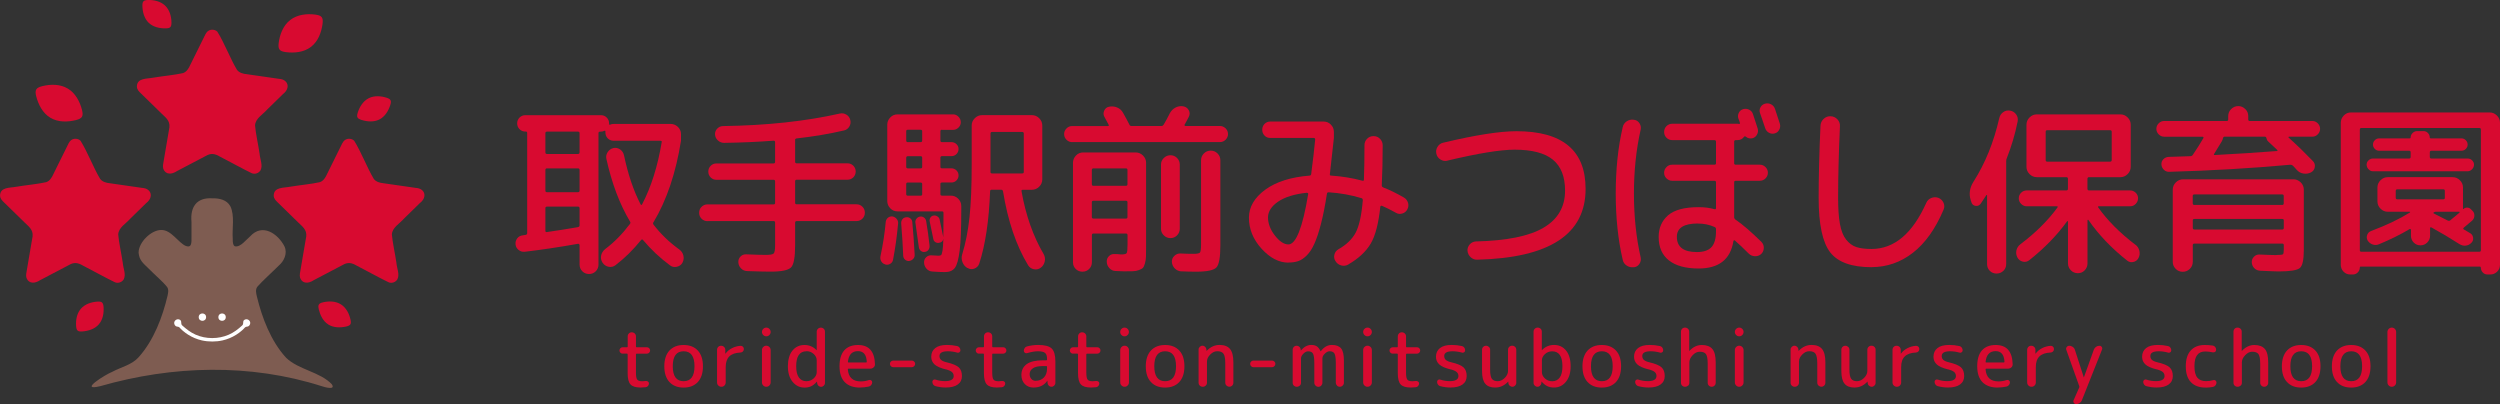 <?xml version="1.0" encoding="UTF-8"?>
<svg id="_レイヤー_2" data-name="レイヤー 2" xmlns="http://www.w3.org/2000/svg" viewBox="0 0 494.42 79.92">
  <rect x="0" y="0" width="494.42" height="79.92" fill="#333333" stroke="none"/>
  <defs>
    <style>
      .cls-1 {
        fill: #7e5c51;
      }

      .cls-2 {
        fill: #fff;
      }

      .cls-3 {
        fill: #d80a30;
      }
    </style>
  </defs>
  <g id="_レイヤー_1-2" data-name="レイヤー 1">
    <g>
      <g>
        <g>
          <path class="cls-3" d="M103.72,49.78c-.43.05-.82-.07-1.17-.36-.35-.29-.55-.65-.59-1.08-.05-.46.07-.86.34-1.21.28-.35.64-.55,1.1-.59.05,0,.13-.01.25-.04s.22-.04.29-.04c.22-.05.32-.16.32-.32v-19.87c0-.17-.08-.25-.25-.25h-.11c-.46,0-.84-.16-1.15-.47-.31-.31-.47-.7-.47-1.15s.16-.84.47-1.15c.31-.31.7-.47,1.15-.47h14.94c.46,0,.84.16,1.15.47.31.31.47.7.47,1.15v.11c0,.14.07.19.22.14.19-.1.43-.14.72-.14h11.23c.55,0,1.03.2,1.44.59.41.4.61.87.61,1.42v1.3c-1.01,6.38-2.82,11.76-5.44,16.13-.12.14-.12.3,0,.47,1.42,1.85,3.11,3.48,5.08,4.9.43.31.71.71.83,1.21s.06.97-.18,1.42c-.24.43-.61.7-1.12.81-.5.11-.95.02-1.33-.27-2.02-1.49-3.8-3.17-5.36-5.04-.12-.12-.24-.12-.36,0-1.56,1.94-3.25,3.61-5.08,5-.41.31-.86.41-1.37.31-.5-.11-.9-.38-1.19-.81-.29-.46-.38-.94-.27-1.44s.38-.92.81-1.26c1.78-1.34,3.4-2.99,4.86-4.93.14-.19.16-.36.04-.5-2.06-3.46-3.62-7.6-4.68-12.42-.1-.48,0-.92.27-1.33s.65-.67,1.13-.79c.48-.1.92,0,1.31.27.4.28.65.65.77,1.13.79,3.77,1.88,7.01,3.28,9.72.1.17.19.18.29.04,1.8-3.43,3.1-7.54,3.89-12.31.05-.19-.04-.29-.25-.29h-9.22c-.48,0-.88-.16-1.19-.47-.31-.31-.47-.71-.47-1.19v-.18c0-.14-.06-.19-.18-.14-.24.12-.48.18-.72.18h-.18c-.19,0-.29.1-.29.29v25.99c0,.53-.18.97-.54,1.33-.36.36-.8.54-1.33.54s-.97-.18-1.33-.54c-.36-.36-.54-.8-.54-1.33v-3.85c0-.07-.04-.14-.11-.2-.07-.06-.14-.08-.22-.05-3.77.67-7.3,1.2-10.58,1.58ZM107.86,26.35v3.78c0,.22.11.32.32.32h6.12c.22,0,.32-.11.32-.32v-3.78c0-.22-.11-.32-.32-.32h-6.12c-.22,0-.32.11-.32.32ZM107.86,33.62v4.07c0,.22.11.32.32.32h6.12c.22,0,.32-.11.32-.32v-4.07c0-.22-.11-.32-.32-.32h-6.12c-.22,0-.32.11-.32.32ZM107.86,41.18v4.46c0,.22.11.3.32.25,1.87-.26,3.91-.59,6.12-.97.22-.05.32-.17.32-.36v-3.38c0-.22-.11-.32-.32-.32h-6.12c-.22,0-.32.11-.32.32Z"/>
          <path class="cls-3" d="M139.93,43.74c-.46,0-.85-.16-1.17-.47-.32-.31-.49-.71-.49-1.19s.16-.88.49-1.19c.32-.31.71-.47,1.17-.47h13.07c.19,0,.29-.1.29-.29v-4.25c0-.22-.1-.32-.29-.32h-11.3c-.46,0-.84-.16-1.15-.47-.31-.31-.47-.7-.47-1.15s.16-.84.47-1.15c.31-.31.7-.47,1.15-.47h11.3c.19,0,.29-.11.29-.32v-3.89c0-.19-.1-.29-.29-.29-3.12.24-6.38.38-9.79.43-.48,0-.89-.16-1.24-.49-.35-.32-.53-.71-.56-1.17-.02-.46.13-.85.45-1.17.32-.32.71-.49,1.17-.49,8.62-.12,16.31-.95,23.08-2.48.46-.1.88-.02,1.28.22s.65.59.77,1.04c.12.48.05.92-.2,1.33-.25.41-.61.66-1.06.76-2.88.67-6.01,1.2-9.4,1.58-.19.05-.28.16-.25.32v4.28c0,.22.11.32.32.32h10.04c.46,0,.84.16,1.15.47.31.31.47.7.47,1.15s-.16.84-.47,1.15-.7.47-1.15.47h-10.04c-.22,0-.32.11-.32.32v4.25c0,.19.11.29.32.29h11.81c.46,0,.85.16,1.17.47.32.31.49.71.49,1.19s-.16.88-.49,1.19c-.32.31-.71.47-1.17.47h-11.81c-.22,0-.32.11-.32.32v4.46c0,2.35-.26,3.81-.79,4.37-.53.56-1.87.85-4.03.85-1.2,0-2.76-.04-4.68-.11-.48-.02-.88-.2-1.21-.54-.32-.34-.5-.73-.52-1.19s.12-.84.43-1.15c.31-.31.7-.46,1.15-.43,1.66.07,2.95.11,3.89.11.84,0,1.35-.1,1.53-.29.18-.19.27-.73.27-1.62v-4.46c0-.22-.1-.32-.29-.32h-13.07Z"/>
          <path class="cls-3" d="M175.1,52.3c-.36-.1-.63-.3-.81-.61-.18-.31-.23-.65-.16-1.01.5-2.35.85-4.62,1.04-6.8.05-.34.19-.61.43-.81.24-.2.53-.29.86-.27.34.05.62.2.85.47.23.26.33.56.31.9-.24,2.62-.58,5.03-1.01,7.24-.07.34-.26.59-.56.77-.3.18-.62.22-.95.13ZM186.3,25.66c-.22,0-.32.1-.32.29v1.84c0,.22.11.32.32.32h1.87c.38,0,.71.13.99.4s.41.59.41.97-.14.71-.41.99c-.28.28-.61.41-.99.41h-1.87c-.22,0-.32.11-.32.32v1.8c0,.19.11.29.32.29h1.87c.38,0,.71.14.99.41.28.28.41.61.41.99s-.14.71-.41.99c-.28.28-.61.41-.99.41h-1.87c-.22,0-.32.1-.32.29v2.02c0,.19.11.29.32.29h1.76c.55,0,1.03.2,1.44.61.41.41.61.89.61,1.44v.83c0,3.6-.11,6.26-.32,7.99-.22,1.73-.53,2.87-.95,3.42-.42.55-1.07.83-1.96.83-.7,0-1.52-.04-2.48-.11-.46-.02-.84-.21-1.15-.54-.31-.34-.48-.75-.5-1.22-.02-.43.12-.79.43-1.08.31-.29.68-.41,1.12-.36.72.05,1.16.07,1.33.07.24,0,.41-.05.5-.14.1-.1.19-.39.27-.88.08-.49.14-1.27.16-2.32-.07.46-.36.72-.86.79-.26.05-.5,0-.72-.14-.22-.14-.35-.35-.4-.61-.1-.55-.34-1.72-.72-3.49-.05-.26,0-.51.14-.74.14-.23.35-.37.61-.41.26-.05.52,0,.77.16.25.16.4.37.45.63.38,1.78.62,2.94.72,3.49v.04c.02-.79.04-2.41.04-4.86,0-.19-.1-.29-.29-.29h-8.82c-.55,0-1.03-.2-1.42-.61s-.59-.89-.59-1.44v-15.08c0-.55.2-1.03.59-1.44s.87-.61,1.42-.61h11.02c.41,0,.76.16,1.06.47.3.31.45.67.45,1.08s-.15.76-.45,1.06c-.3.3-.65.45-1.06.45h-2.2ZM179.82,51.62c-.31.02-.58-.06-.81-.25-.23-.19-.35-.44-.38-.76-.07-1.78-.2-3.91-.4-6.41-.02-.31.05-.59.23-.83.18-.24.43-.37.74-.4.29-.05.56.02.81.2.25.18.39.43.41.74.19,1.97.35,4.13.47,6.48.02.31-.07.58-.29.81-.22.23-.48.37-.79.41ZM182.38,27.79v-1.84c0-.19-.11-.29-.32-.29h-2.52c-.22,0-.32.1-.32.29v1.84c0,.22.11.32.32.32h2.52c.22,0,.32-.11.32-.32ZM182.38,33.01v-1.8c0-.22-.11-.32-.32-.32h-2.52c-.22,0-.32.11-.32.32v1.8c0,.19.11.29.32.29h2.52c.22,0,.32-.1.32-.29ZM182.38,38.41v-2.02c0-.19-.11-.29-.32-.29h-2.52c-.22,0-.32.1-.32.29v2.02c0,.19.11.29.32.29h2.52c.22,0,.32-.1.32-.29ZM181.24,43.27c.18-.24.41-.38.7-.43s.55.01.79.18c.24.17.38.4.43.68.26,1.51.49,3.14.68,4.9.02.31-.05.58-.22.81-.17.23-.41.37-.72.41-.29.05-.55-.02-.77-.2-.23-.18-.37-.41-.41-.7-.1-.74-.32-2.36-.68-4.86-.05-.29.02-.55.2-.79ZM191.34,53.02c-.46-.26-.79-.65-.99-1.17-.2-.52-.22-1.04-.05-1.57.67-2.18,1.15-4.63,1.44-7.33.29-2.7.43-6.19.43-10.46v-7.67c0-.55.2-1.03.61-1.44.41-.41.89-.61,1.44-.61h9.86c.55,0,1.03.2,1.44.61.41.41.61.89.61,1.44v10.66c0,.55-.2,1.03-.61,1.44-.41.41-.89.61-1.44.61h-1.8c-.22,0-.3.11-.25.32.84,4.73,2.29,8.86,4.36,12.38.26.46.34.94.23,1.46-.11.52-.37.93-.77,1.24-.41.31-.86.42-1.37.32-.5-.1-.89-.36-1.15-.79-2.35-3.86-4.01-8.75-4.97-14.65-.05-.19-.17-.29-.36-.29h-1.87c-.22,0-.32.1-.32.29-.22,5.86-.94,10.64-2.16,14.36-.17.46-.49.77-.95.95-.47.18-.92.14-1.35-.13ZM195.88,33.94v.04c0,.22.1.32.29.32h5.98c.22,0,.32-.1.32-.29v-7.6c0-.22-.11-.32-.32-.32h-5.94c-.22,0-.32.11-.32.32v7.52Z"/>
          <path class="cls-3" d="M212.04,28.11c-.43,0-.8-.16-1.12-.47-.31-.31-.47-.68-.47-1.12s.16-.8.47-1.12c.31-.31.68-.47,1.12-.47h7.06c.19,0,.24-.1.14-.29-.1-.17-.23-.42-.41-.76-.18-.34-.32-.59-.41-.76-.22-.38-.23-.79-.05-1.22.18-.43.5-.7.95-.79.55-.12,1.09-.07,1.6.14s.91.56,1.17,1.04c.48.84.9,1.62,1.26,2.34.07.19.22.29.43.29h5.94c.17,0,.31-.1.43-.29.36-.6.76-1.33,1.19-2.2.26-.5.64-.89,1.13-1.15.49-.26,1.01-.35,1.57-.25.48.1.83.35,1.06.77.23.42.23.85.02,1.28-.26.53-.54,1.04-.83,1.55-.05.05-.05.11-.02.18.04.07.09.11.16.11h6.84c.43,0,.8.16,1.12.47.31.31.47.68.47,1.12s-.16.8-.47,1.12c-.31.31-.68.47-1.12.47h-29.23ZM221.69,50.32c.62,0,1-.08,1.12-.25.12-.17.18-.72.18-1.66v-1.91c0-.22-.11-.32-.32-.32h-6.41c-.22,0-.32.11-.32.32v5.36c0,.53-.18.97-.54,1.33-.36.36-.8.54-1.33.54s-.97-.18-1.33-.54c-.36-.36-.54-.8-.54-1.33v-19.66c0-.55.2-1.03.59-1.44.4-.41.87-.61,1.42-.61h10.4c.55,0,1.03.21,1.44.61.41.41.61.89.61,1.44v16.49c0,.89,0,1.56-.02,2.02-.01.46-.08.91-.2,1.35-.12.44-.25.74-.4.9-.14.16-.41.31-.79.45-.38.14-.78.22-1.19.23-.41.01-1.01.02-1.8.02-.12,0-.68-.02-1.69-.07-.46-.02-.85-.21-1.17-.56-.32-.35-.5-.76-.52-1.24-.02-.46.13-.84.45-1.15.32-.31.71-.44,1.17-.4.17,0,.35,0,.54.02.19.01.34.02.43.04.1.01.17.02.22.02ZM215.93,33.62v2.81c0,.22.11.32.32.32h6.41c.22,0,.32-.11.32-.32v-2.81c0-.22-.11-.32-.32-.32h-6.41c-.22,0-.32.11-.32.32ZM222.66,43.23c.22,0,.32-.11.32-.32v-2.92c0-.19-.11-.29-.32-.29h-6.41c-.22,0-.32.1-.32.29v2.92c0,.22.11.32.32.32h6.41ZM233.32,45.25c0,.5-.18.94-.54,1.3-.36.36-.79.54-1.3.54s-.94-.18-1.31-.54c-.37-.36-.56-.79-.56-1.3v-12.71c0-.5.19-.94.56-1.3.37-.36.81-.54,1.31-.54s.94.18,1.3.54c.36.36.54.79.54,1.3v12.71ZM233.64,53.67c-.5-.02-.94-.22-1.3-.58-.36-.36-.55-.79-.58-1.3-.02-.46.14-.85.49-1.19.35-.34.76-.49,1.24-.47.82.05,1.66.07,2.52.07.72,0,1.15-.08,1.3-.25.14-.17.22-.71.22-1.62v-16.63c0-.53.19-.98.56-1.35.37-.37.82-.56,1.35-.56s.98.19,1.35.56c.37.37.56.82.56,1.35v16.81c0,2.35-.26,3.81-.77,4.37-.52.56-1.85.85-4.01.85-.98,0-1.96-.02-2.92-.07Z"/>
          <path class="cls-3" d="M254.81,51.94c-1.87,0-3.64-.92-5.31-2.75-1.67-1.84-2.5-3.88-2.5-6.14,0-2.11,1.07-3.95,3.22-5.53,2.15-1.57,5.07-2.5,8.77-2.79.17,0,.28-.1.32-.29.36-2.74.62-5.02.79-6.84,0-.22-.1-.32-.29-.32h-8.6c-.46,0-.83-.16-1.13-.47-.3-.31-.45-.7-.45-1.15s.15-.84.45-1.15.68-.47,1.13-.47h10.58c.55,0,1.03.2,1.42.61.4.41.59.89.59,1.44v1.19c-.48,4.46-.74,6.84-.79,7.13-.05.22.04.32.25.32,2.14.14,4.2.48,6.19,1.01.19.05.29-.02.29-.22.07-1.94.11-4.21.11-6.8,0-.5.17-.93.52-1.28s.77-.52,1.28-.52.93.18,1.28.54c.35.36.52.79.52,1.3,0,2.78-.06,5.41-.18,7.88,0,.22.1.36.29.43,1.2.46,2.56,1.12,4.07,1.98.41.24.68.59.83,1.04.14.46.09.9-.14,1.33-.22.41-.55.68-1.01.81-.46.13-.88.08-1.26-.16-1.03-.58-1.94-1.03-2.74-1.37-.07-.02-.14-.02-.22.02s-.11.09-.11.16c-.34,3.29-.97,5.72-1.89,7.29-.92,1.57-2.42,2.96-4.48,4.16-.43.24-.89.29-1.37.16-.48-.13-.85-.41-1.12-.85-.26-.38-.34-.81-.22-1.28.12-.47.38-.82.79-1.06,1.61-.91,2.75-2.02,3.44-3.33.68-1.31,1.15-3.44,1.39-6.39,0-.22-.1-.35-.29-.4-2.06-.62-4.21-1.01-6.44-1.15-.22,0-.34.08-.36.25-.36,2.33-.75,4.31-1.17,5.94-.42,1.63-.85,2.95-1.3,3.94-.44,1-.95,1.78-1.51,2.34-.56.56-1.12.94-1.67,1.13s-1.21.29-1.98.29ZM258.44,38.12c-2.45.26-4.34.85-5.67,1.76s-2,1.96-2,3.13.46,2.42,1.37,3.58,1.8,1.75,2.66,1.75c1.51,0,2.82-3.32,3.92-9.97.02-.07,0-.13-.07-.18-.07-.05-.14-.07-.22-.07Z"/>
          <path class="cls-3" d="M286.27,31.78c-.48.12-.94.04-1.39-.23-.44-.28-.71-.65-.81-1.13-.12-.48-.04-.94.23-1.39.28-.44.65-.71,1.13-.81,6.34-1.51,11.16-2.27,14.47-2.27,9.12,0,13.68,3.8,13.68,11.41,0,8.98-7.14,13.64-21.42,14-.5.02-.94-.14-1.31-.49s-.58-.77-.63-1.28c-.02-.48.13-.9.45-1.26.32-.36.73-.55,1.21-.58,6.1-.14,10.56-1.05,13.39-2.72s4.25-4.11,4.25-7.33c0-2.76-.8-4.8-2.41-6.12-1.61-1.32-4.13-1.98-7.56-1.98-2.81,0-7.24.72-13.28,2.16Z"/>
          <path class="cls-3" d="M323.1,52.84c-.5.07-.97-.04-1.4-.32-.43-.29-.7-.68-.79-1.19-.91-3.91-1.37-8.27-1.37-13.07s.46-9.16,1.37-13.07c.1-.5.36-.9.79-1.19.43-.29.9-.4,1.4-.32.48.05.85.27,1.12.67.26.4.35.82.25,1.28-.89,3.94-1.33,8.15-1.33,12.64s.44,8.7,1.33,12.64c.1.46.01.88-.25,1.28-.26.4-.64.62-1.12.67ZM335.95,53.1c-2.57,0-4.53-.53-5.89-1.6-1.36-1.07-2.03-2.62-2.03-4.66,0-1.75.62-3.17,1.85-4.25,1.24-1.08,3.26-1.62,6.07-1.62,1.15,0,2.18.13,3.1.4.22.05.32-.02.32-.22v-5.11c0-.19-.11-.29-.32-.29h-8.35c-.43,0-.8-.16-1.12-.47s-.47-.68-.47-1.12.16-.8.47-1.12.68-.47,1.12-.47h8.35c.22,0,.32-.1.32-.29v-4.25c0-.22-.11-.32-.32-.32h-8.32c-.46,0-.84-.16-1.15-.47s-.47-.7-.47-1.15.16-.84.47-1.15c.31-.31.7-.47,1.15-.47h12.85c.14,0,.25.01.32.04.05.02.1.01.16-.04s.08-.1.05-.14c-.02-.09-.07-.25-.14-.45s-.13-.35-.18-.45c-.12-.38-.09-.76.09-1.12s.46-.6.85-.72c.41-.12.8-.09,1.17.09s.63.46.77.85c.1.31.25.79.47,1.44.22.65.37,1.13.47,1.44.12.41.08.8-.11,1.17-.19.37-.48.62-.86.74-.5.14-.96.05-1.37-.29-.14-.12-.28-.1-.4.07-.29.41-.72.61-1.3.61h-.32c-.19,0-.29.11-.29.32v4.25c0,.19.1.29.29.29h4.79c.43,0,.8.16,1.12.47.31.31.47.68.47,1.12s-.16.8-.47,1.12c-.31.31-.68.47-1.12.47h-4.79c-.19,0-.29.1-.29.29v6.91c0,.19.08.35.25.47,1.44.98,3.14,2.45,5.11,4.39.33.31.5.71.5,1.19s-.17.89-.5,1.22c-.34.31-.75.46-1.24.45-.49-.01-.91-.19-1.24-.52-1.08-1.08-1.99-1.94-2.74-2.59-.14-.1-.24-.05-.29.14-.58,3.6-2.87,5.4-6.88,5.4ZM335.77,44.2c-2.76,0-4.14.88-4.14,2.63,0,2.02,1.32,3.02,3.96,3.02,1.32,0,2.28-.32,2.88-.97.6-.65.9-1.69.9-3.13v-.43c0-.22-.1-.36-.29-.43-1.03-.46-2.14-.68-3.31-.68ZM351.03,21.52c.12.31.44,1.3.97,2.95.12.41.08.8-.13,1.19-.2.38-.5.62-.88.72-.41.12-.8.07-1.17-.14s-.62-.53-.74-.94c-.12-.34-.29-.83-.5-1.48-.22-.65-.38-1.13-.5-1.44-.14-.38-.12-.76.07-1.13s.49-.62.9-.74c.41-.12.8-.08,1.19.11.38.19.65.49.79.9Z"/>
          <path class="cls-3" d="M370.11,52.84c-3.91,0-6.63-.98-8.15-2.93-1.52-1.96-2.29-5.54-2.29-10.75,0-4.03.12-8.78.36-14.26.02-.55.23-1.01.63-1.39.4-.37.86-.55,1.39-.52.53.02.97.23,1.33.61.36.38.53.84.5,1.37-.24,5.4-.36,10.13-.36,14.18,0,2.11.12,3.83.36,5.15.24,1.32.65,2.35,1.22,3.08s1.25,1.22,2.02,1.48c.77.25,1.76.38,2.99.38,4.51,0,8.12-3.04,10.84-9.11.19-.46.52-.78.99-.97.47-.19.93-.2,1.39-.04.48.19.82.52,1.03.97s.21.91.02,1.37c-1.61,3.79-3.63,6.64-6.07,8.53-2.44,1.9-5.17,2.84-8.19,2.84Z"/>
          <path class="cls-3" d="M396.2,53.56c-.37.36-.82.54-1.35.54s-.97-.18-1.33-.54-.54-.8-.54-1.33v-13.61s-.02-.07-.05-.07-.07.01-.09.04c-.05.1-.42.66-1.12,1.69-.26.36-.61.5-1.03.43-.42-.07-.69-.31-.81-.72l-.14-.43c-.38-1.22-.2-2.42.54-3.6,2.33-3.65,4.03-7.85,5.11-12.6.12-.5.38-.9.79-1.19.41-.29.86-.38,1.37-.29s.9.35,1.19.76.38.86.29,1.37c-.5,2.5-1.22,4.93-2.16,7.31-.07.17-.11.36-.11.58v20.34c0,.53-.19.97-.56,1.33ZM422.31,48.38c.41.31.67.72.79,1.22s.06.98-.18,1.44c-.22.41-.55.67-1.01.77-.46.11-.86.02-1.22-.27-3.07-2.42-5.63-5.1-7.67-8.03-.02-.05-.06-.06-.11-.04-.05.02-.07.06-.07.11v8.5c0,.55-.19,1.01-.56,1.39s-.82.56-1.35.56-1.01-.19-1.39-.58c-.37-.38-.56-.84-.56-1.37v-8.24s-.02-.08-.05-.11c-.04-.02-.08-.01-.13.04-1.97,2.74-4.45,5.29-7.45,7.67-.38.31-.81.41-1.28.31-.47-.11-.82-.37-1.06-.77-.26-.46-.34-.94-.23-1.44.11-.5.37-.91.77-1.22,3-2.26,5.45-4.68,7.34-7.27.12-.17.08-.25-.11-.25h-5.94c-.43,0-.8-.16-1.12-.47-.31-.31-.47-.68-.47-1.12s.16-.8.47-1.1c.31-.3.68-.45,1.12-.45h7.81c.22,0,.32-.11.32-.32v-1.98c0-.22-.11-.32-.32-.32h-5.83c-.55,0-1.03-.2-1.44-.61-.41-.41-.61-.89-.61-1.44v-8.32c0-.55.2-1.03.61-1.44s.89-.61,1.44-.61h16.52c.55,0,1.03.2,1.44.61.41.41.61.89.61,1.44v8.32c0,.55-.2,1.03-.61,1.44-.41.41-.89.61-1.44.61h-6.19c-.22,0-.32.11-.32.32v1.98c0,.22.11.32.32.32h8.1c.43,0,.8.15,1.12.45.31.3.47.67.47,1.1s-.16.8-.47,1.12-.68.47-1.12.47h-6.16c-.19,0-.23.08-.11.25,1.8,2.54,4.24,4.99,7.31,7.34ZM404.89,31.97h12.42c.22,0,.32-.11.32-.32v-5.58c0-.22-.11-.32-.32-.32h-12.42c-.22,0-.32.11-.32.32v5.58c0,.22.11.32.32.32Z"/>
          <path class="cls-3" d="M427.97,27.03c-.41,0-.76-.16-1.06-.47-.3-.31-.45-.67-.45-1.08s.15-.77.45-1.08c.3-.31.65-.47,1.06-.47h12.38c.22,0,.32-.1.32-.29v-.68c0-.55.2-1.02.59-1.4.4-.38.86-.58,1.39-.58s.99.19,1.39.58c.4.38.59.85.59,1.4v.68c0,.19.11.29.32.29h12.38c.41,0,.76.16,1.06.47.3.31.45.67.45,1.08s-.15.77-.45,1.08c-.3.31-.65.47-1.06.47h-4.64s-.08.02-.11.07c-.02.05-.01.08.04.11,1.78,1.61,3.37,3.16,4.79,4.64.34.34.46.74.38,1.21-.08.47-.33.81-.74,1.03-.48.24-.98.32-1.51.23-.53-.08-.97-.33-1.33-.74-.07-.1-.19-.23-.36-.41-.17-.18-.3-.32-.4-.41-.12-.12-.29-.18-.5-.18-7.68.7-15.66,1.17-23.94,1.4-.41.02-.76-.11-1.06-.4-.3-.29-.46-.64-.49-1.04-.02-.41.1-.76.38-1.04.28-.29.62-.44,1.03-.47,1.92-.05,3.36-.1,4.32-.14.19,0,.35-.08.47-.25.86-1.27,1.56-2.38,2.09-3.31.05-.05.05-.11.02-.18s-.09-.11-.16-.11h-7.63ZM450.22,50.43c.72,0,1.14-.05,1.26-.14.12-.09.18-.38.18-.86v-.94c0-.22-.1-.32-.29-.32h-17.39c-.22,0-.32.11-.32.32v3.28c0,.55-.19,1.02-.58,1.4-.38.38-.85.58-1.4.58s-1.02-.19-1.4-.58c-.38-.38-.58-.85-.58-1.4v-14.26c0-.55.2-1.03.61-1.44s.89-.61,1.44-.61h21.82c.55,0,1.03.21,1.44.61.41.41.61.89.61,1.44v11.92c0,1.94-.26,3.14-.79,3.58-.53.44-1.92.67-4.18.67-.22,0-.48,0-.79-.02-.31-.01-.75-.03-1.31-.05-.56-.02-1.09-.05-1.57-.07-.46-.02-.84-.19-1.15-.5-.31-.31-.48-.7-.5-1.15-.02-.43.12-.8.43-1.12.31-.31.68-.46,1.12-.43,1.58.07,2.7.11,3.35.11ZM433.65,38.77v1.44c0,.22.11.32.32.32h17.39c.19,0,.29-.11.29-.32v-1.44c0-.22-.1-.32-.29-.32h-17.39c-.22,0-.32.11-.32.32ZM451.37,45.39c.19,0,.29-.11.29-.32v-1.48c0-.19-.1-.29-.29-.29h-17.39c-.22,0-.32.1-.32.29v1.48c0,.22.11.32.32.32h17.39ZM447.91,27.03h-7.99c-.14,0-.24.11-.29.32-.05.22-.12.41-.22.58l-1.51,2.48c-.12.17-.08.25.11.25,4.54-.24,8.63-.5,12.28-.79.12,0,.16-.06.11-.18-.02-.02-.05-.05-.07-.07l-1.73-1.62c-.19-.17-.31-.38-.36-.65-.05-.22-.16-.32-.32-.32Z"/>
          <path class="cls-3" d="M464.8,54.28c-.53,0-.97-.19-1.33-.56-.36-.37-.54-.82-.54-1.35v-28.08c0-.55.2-1.03.59-1.44.4-.41.87-.61,1.42-.61h27.43c.55,0,1.03.2,1.44.61s.61.89.61,1.44v28.08c0,.53-.19.98-.56,1.35s-.82.56-1.35.56h-.58c-.36,0-.67-.13-.92-.4-.25-.26-.38-.58-.38-.94,0-.14-.07-.22-.22-.22h-23.54c-.12,0-.18.07-.18.22,0,.36-.13.67-.4.94-.26.26-.58.4-.94.4h-.58ZM466.7,25.63v23.87c0,.19.1.29.29.29h23.33c.22,0,.32-.1.32-.29v-23.87c0-.22-.11-.32-.32-.32h-23.33c-.19,0-.29.11-.29.32ZM469.3,33.87c-.34,0-.63-.13-.88-.4-.25-.26-.38-.56-.38-.9s.13-.62.38-.86.55-.36.88-.36h7.16c.19,0,.29-.11.29-.32v-.9c0-.22-.1-.32-.29-.32h-5.94c-.34,0-.62-.12-.86-.36-.24-.24-.36-.53-.36-.86s.12-.62.36-.86.53-.36.86-.36h6.05c.12,0,.18-.06.18-.18,0-.34.13-.63.38-.88.25-.25.54-.38.88-.38h1.3c.34,0,.62.13.86.38.24.25.36.55.36.88,0,.12.07.18.22.18h6.05c.33,0,.62.12.86.36s.36.53.36.86-.12.62-.36.86c-.24.24-.53.36-.86.36h-5.94c-.22,0-.32.11-.32.32v.9c0,.22.11.32.32.32h7.16c.34,0,.63.12.88.36s.38.53.38.86-.13.64-.38.9c-.25.26-.55.4-.88.4h-18.72ZM488.91,43.63c-.72.62-1.27,1.09-1.66,1.4-.14.14-.13.26.04.36.14.1.35.22.61.36.26.14.47.26.61.36.34.19.53.49.59.88.06.4-.05.74-.34,1.03-.34.34-.72.52-1.15.56-.43.04-.84-.07-1.22-.31-1.87-1.2-3.71-2.29-5.51-3.28-.19-.1-.29-.04-.29.18v1.44c0,.53-.19.98-.56,1.35-.37.37-.82.56-1.35.56s-.97-.19-1.33-.56c-.36-.37-.54-.82-.54-1.35v-1.15c0-.07-.04-.13-.11-.16-.07-.04-.13-.03-.18.02-1.82,1.08-3.84,2.08-6.05,2.99-.41.17-.82.18-1.24.04-.42-.14-.75-.41-.99-.79-.19-.34-.22-.7-.09-1.08s.39-.65.77-.79c3.05-1.15,5.62-2.38,7.7-3.67.02-.02.03-.05.02-.09-.01-.04-.04-.05-.09-.05h-4.32c-.55,0-1.03-.2-1.44-.61-.41-.41-.61-.89-.61-1.44v-2.74c0-.55.2-1.03.61-1.44.41-.41.89-.61,1.44-.61h12.82c.55,0,1.03.2,1.44.61.41.41.61.89.61,1.44v4.21s.01.04.04.05c.02.01.05,0,.07-.02.19-.19.43-.28.72-.27s.53.11.72.31l.29.29c.29.26.43.59.41.99-.01.4-.16.73-.45.99ZM474.12,39.42h9.07c.22,0,.32-.09.32-.29v-1.37c0-.22-.11-.32-.32-.32h-9.07c-.22,0-.32.11-.32.32v1.37c0,.19.11.29.32.29ZM486.39,42.08s.06-.09.04-.14c-.02-.05-.06-.07-.11-.07h-4.61c-.12,0-.25.05-.4.14-.1.1-.08.17.04.22.6.29,1.5.74,2.7,1.37.22.1.38.1.5,0,.14-.12.34-.28.59-.49.25-.2.48-.39.68-.56.2-.17.39-.32.56-.47Z"/>
        </g>
        <g>
          <path class="cls-3" d="M123.13,69.94c-.18,0-.33-.06-.44-.19-.12-.12-.18-.27-.18-.44s.06-.31.18-.44.27-.19.44-.19h.87c.09,0,.14-.05.14-.14v-2.01c0-.23.08-.42.23-.58.16-.16.35-.23.58-.23s.42.08.58.23c.16.16.24.35.24.58v2.01c0,.09.05.14.14.14h2.04c.18,0,.32.06.44.19s.18.27.18.44-.06.31-.18.44c-.12.12-.27.19-.44.19h-2.04c-.09,0-.14.05-.14.14v3.6c0,.71.08,1.17.25,1.39.17.22.5.33,1,.33.24,0,.47-.02.69-.05.17-.02.31.02.44.11.13.09.19.22.19.37,0,.19-.06.35-.19.5-.12.15-.28.23-.47.25-.44.04-.76.06-.98.06-.96,0-1.62-.2-2-.61-.38-.41-.57-1.14-.57-2.2v-3.76c0-.09-.05-.14-.14-.14h-.87Z"/>
          <path class="cls-3" d="M138.01,75.55c-.68.73-1.61,1.1-2.81,1.1s-2.13-.37-2.81-1.1c-.68-.73-1.01-1.77-1.01-3.11s.34-2.38,1.01-3.11c.68-.73,1.61-1.1,2.81-1.1s2.13.37,2.81,1.1c.68.73,1.01,1.77,1.01,3.11s-.34,2.38-1.01,3.11ZM137.35,72.43c0-1.98-.72-2.96-2.15-2.96s-2.15.99-2.15,2.96.72,2.96,2.15,2.96,2.15-.99,2.15-2.96Z"/>
          <path class="cls-3" d="M143.28,76.24c-.17.17-.37.25-.61.25s-.44-.08-.61-.25c-.17-.17-.25-.37-.25-.61v-6.44c0-.23.08-.42.23-.58.16-.16.35-.23.58-.23s.42.08.58.23c.16.16.24.35.24.58v.73s0,.02.02.02c.02,0,.03,0,.03-.02.31-.43.73-.78,1.25-1.05.52-.28,1.09-.43,1.7-.48.19-.01.35.05.48.17.13.12.19.28.19.47s-.06.35-.19.48c-.13.13-.29.2-.48.21-1,.04-1.73.3-2.21.77-.47.47-.71,1.17-.71,2.1v3.04c0,.24-.08.44-.25.61Z"/>
          <path class="cls-3" d="M150.95,65.04c.17-.17.37-.25.6-.25s.43.08.6.25c.17.17.26.37.26.61s-.09.44-.26.61c-.17.17-.37.25-.6.25s-.43-.08-.6-.25c-.17-.17-.26-.37-.26-.61s.09-.44.26-.61ZM152.15,76.24c-.17.17-.37.25-.6.25s-.43-.08-.6-.25c-.17-.17-.26-.37-.26-.61v-6.4c0-.24.09-.44.26-.61.17-.17.37-.25.6-.25s.43.08.6.25c.17.17.26.37.26.61v6.4c0,.24-.09.44-.26.61Z"/>
          <path class="cls-3" d="M159.1,76.65c-.95,0-1.73-.38-2.35-1.14-.62-.76-.93-1.78-.93-3.07s.3-2.37.9-3.1c.6-.74,1.39-1.11,2.38-1.11.93,0,1.72.33,2.37,1,.01.01.02.02.03.02s.02,0,.02-.02v-3.62c0-.23.08-.42.24-.58s.36-.23.58-.23.42.08.58.23c.16.16.23.35.23.58v10.12c0,.21-.08.39-.23.54-.15.15-.33.23-.54.23s-.39-.08-.54-.23c-.15-.15-.23-.33-.24-.54l-.02-.23s0-.02-.02-.02-.02,0-.03.02c-.38.43-.76.73-1.14.9-.37.17-.81.26-1.31.26ZM159.49,69.47c-1.35,0-2.03.99-2.03,2.96,0,1,.18,1.74.54,2.23.36.49.85.73,1.49.73.55,0,1.03-.18,1.43-.55s.6-.78.6-1.25v-2.34c0-.47-.2-.88-.6-1.25s-.88-.55-1.43-.55Z"/>
          <path class="cls-3" d="M170.08,76.65c-1.3,0-2.3-.35-3-1.06-.7-.71-1.05-1.76-1.05-3.15s.31-2.44.94-3.15c.63-.71,1.54-1.06,2.72-1.06,2.16,0,3.28,1.27,3.35,3.81.01.25-.08.46-.27.62-.19.17-.41.25-.66.25h-4.32c-.08,0-.12.04-.12.12.12,1.6.98,2.4,2.56,2.4.55,0,1.09-.09,1.62-.27.16-.05.3-.03.44.06.13.09.2.22.2.39,0,.2-.06.37-.19.53-.12.16-.29.26-.48.31-.57.12-1.15.19-1.75.19ZM169.69,69.44c-1.19,0-1.85.7-2,2.11-.02.09.02.14.12.14h3.49c.08,0,.12-.05.12-.14-.06-1.4-.65-2.11-1.75-2.11Z"/>
          <path class="cls-3" d="M176.65,72.62c-.18,0-.33-.07-.46-.2s-.19-.28-.19-.46.06-.33.19-.46c.13-.13.28-.19.46-.19h3.68c.18,0,.33.06.46.19.13.13.2.28.2.46s-.07.33-.2.46-.28.2-.46.2h-3.68Z"/>
          <path class="cls-3" d="M187.06,73.06c-1.06-.26-1.81-.59-2.24-.99s-.65-.9-.65-1.51c0-.73.26-1.3.79-1.72.53-.42,1.3-.62,2.33-.62.67,0,1.34.07,2.01.22.19.04.34.14.46.3.12.16.18.34.18.54,0,.17-.07.3-.2.39-.14.09-.28.12-.44.06-.66-.18-1.27-.26-1.86-.26-1.09,0-1.64.31-1.64.94,0,.31.1.57.31.76.21.2.57.36,1.09.48,1.2.28,2,.62,2.42,1.01.42.39.62.96.62,1.72,0,.71-.27,1.26-.82,1.66s-1.34.6-2.38.6c-.68,0-1.35-.09-2.03-.27-.19-.05-.34-.16-.45-.32-.11-.16-.17-.34-.17-.54,0-.16.06-.28.2-.38.13-.09.27-.11.41-.06.65.21,1.27.31,1.89.31,1.14,0,1.72-.34,1.72-1.01,0-.32-.11-.58-.34-.79-.23-.2-.63-.38-1.22-.54Z"/>
          <path class="cls-3" d="M193.59,69.94c-.18,0-.33-.06-.44-.19-.12-.12-.18-.27-.18-.44s.06-.31.18-.44.27-.19.44-.19h.87c.09,0,.14-.05.14-.14v-2.01c0-.23.08-.42.23-.58.16-.16.35-.23.58-.23s.42.08.58.23c.16.16.24.35.24.58v2.01c0,.09.05.14.14.14h2.04c.18,0,.32.06.44.19s.18.27.18.44-.06.31-.18.44c-.12.12-.27.19-.44.19h-2.04c-.09,0-.14.05-.14.14v3.6c0,.71.08,1.17.25,1.39.17.22.5.33,1,.33.24,0,.47-.02.69-.05.17-.02.31.02.44.11.13.09.19.22.19.37,0,.19-.06.35-.19.5-.12.15-.28.23-.47.25-.44.04-.76.06-.98.06-.96,0-1.62-.2-2-.61-.38-.41-.57-1.14-.57-2.2v-3.76c0-.09-.05-.14-.14-.14h-.87Z"/>
          <path class="cls-3" d="M204.42,76.65c-.71,0-1.29-.23-1.74-.69-.45-.46-.68-1.06-.68-1.81,0-.92.35-1.62,1.04-2.13.7-.5,1.75-.76,3.17-.76h.72c.09,0,.14-.05.14-.14v-.17c0-.55-.13-.94-.39-1.15-.26-.22-.73-.33-1.4-.33-.6,0-1.32.12-2.15.37-.16.05-.3.03-.44-.07-.14-.1-.21-.23-.21-.4,0-.21.06-.4.19-.56.12-.17.29-.27.48-.31.75-.19,1.46-.28,2.14-.28,1.31,0,2.21.23,2.7.7.49.47.73,1.33.73,2.57v4.23c0,.21-.08.39-.23.54-.15.15-.33.23-.54.23s-.39-.08-.54-.23c-.15-.15-.23-.33-.24-.54l-.02-.39s0-.02-.02-.02c-.02,0-.03,0-.03.02-.6.87-1.5,1.31-2.68,1.31ZM206.21,72.4c-.85,0-1.5.14-1.93.43s-.65.67-.65,1.16c0,.38.11.7.34.95.23.25.5.37.83.37.69,0,1.23-.22,1.65-.65.41-.43.62-1.02.62-1.77v-.37c0-.08-.05-.12-.14-.12h-.72Z"/>
          <path class="cls-3" d="M212.2,69.94c-.18,0-.33-.06-.44-.19-.12-.12-.18-.27-.18-.44s.06-.31.18-.44.27-.19.44-.19h.87c.09,0,.14-.05.14-.14v-2.01c0-.23.08-.42.23-.58.16-.16.35-.23.58-.23s.42.08.58.23c.16.16.24.35.24.58v2.01c0,.09.05.14.14.14h2.04c.18,0,.32.06.44.19s.18.27.18.44-.06.31-.18.44c-.12.12-.27.19-.44.19h-2.04c-.09,0-.14.05-.14.14v3.6c0,.71.08,1.17.25,1.39.17.22.5.33,1,.33.24,0,.47-.02.69-.05.17-.02.31.02.44.11.13.09.19.22.19.37,0,.19-.06.35-.19.5-.12.15-.28.23-.47.25-.44.04-.76.06-.98.06-.96,0-1.62-.2-2-.61-.38-.41-.57-1.14-.57-2.2v-3.76c0-.09-.05-.14-.14-.14h-.87Z"/>
          <path class="cls-3" d="M221.8,65.04c.17-.17.37-.25.6-.25s.43.08.6.25c.17.17.26.37.26.61s-.09.44-.26.61c-.17.17-.37.25-.6.25s-.43-.08-.6-.25c-.17-.17-.26-.37-.26-.61s.09-.44.26-.61ZM223.01,76.24c-.17.17-.37.25-.6.25s-.43-.08-.6-.25c-.17-.17-.26-.37-.26-.61v-6.4c0-.24.09-.44.26-.61.17-.17.37-.25.6-.25s.43.08.6.25c.17.17.26.37.26.61v6.4c0,.24-.09.44-.26.61Z"/>
          <path class="cls-3" d="M233.23,75.55c-.68.73-1.61,1.1-2.81,1.1s-2.13-.37-2.81-1.1c-.68-.73-1.01-1.77-1.01-3.11s.34-2.38,1.01-3.11c.68-.73,1.61-1.1,2.81-1.1s2.13.37,2.81,1.1c.68.73,1.01,1.77,1.01,3.11s-.34,2.38-1.01,3.11ZM232.58,72.43c0-1.98-.72-2.96-2.15-2.96s-2.15.99-2.15,2.96.72,2.96,2.15,2.96,2.15-.99,2.15-2.96Z"/>
          <path class="cls-3" d="M238.44,76.26c-.16.16-.35.23-.58.23s-.42-.08-.58-.23c-.16-.16-.24-.35-.24-.58v-6.54c0-.21.08-.39.23-.54.15-.15.33-.23.54-.23s.39.08.54.23c.15.15.23.33.24.54l.02.23s0,.02.02.02.02,0,.03-.02c.74-.77,1.58-1.15,2.53-1.15s1.64.27,2.07.8c.44.54.66,1.41.66,2.63v4.04c0,.22-.08.41-.23.56-.16.16-.34.23-.56.23s-.41-.08-.57-.23c-.16-.16-.24-.34-.24-.56v-3.81c0-.94-.11-1.57-.34-1.91-.23-.34-.65-.51-1.25-.51-.49,0-.95.22-1.38.65-.43.43-.65.89-.65,1.38v4.18c0,.23-.08.42-.23.58Z"/>
          <path class="cls-3" d="M247.89,72.62c-.18,0-.33-.07-.46-.2s-.19-.28-.19-.46.06-.33.19-.46c.13-.13.28-.19.46-.19h3.68c.18,0,.33.06.46.19.13.13.2.28.2.46s-.07.33-.2.46-.28.2-.46.2h-3.68Z"/>
          <path class="cls-3" d="M257.04,76.26c-.16.16-.36.23-.58.23s-.42-.08-.58-.23c-.16-.16-.23-.35-.23-.58v-6.52c0-.22.08-.4.23-.55.15-.15.33-.23.55-.23s.41.08.56.23c.16.15.24.34.25.55v.14s0,.02.02.02c.02,0,.03,0,.03-.02.61-.72,1.29-1.08,2.03-1.08.46,0,.83.09,1.11.28.28.19.52.5.73.95,0,.01.01.02.03.02.01,0,.02,0,.03-.02.61-.82,1.34-1.23,2.18-1.23s1.46.23,1.83.69.55,1.27.55,2.43v4.34c0,.22-.08.41-.24.57s-.35.24-.57.24-.41-.08-.56-.24-.23-.35-.23-.57v-3.87c0-.95-.09-1.57-.26-1.88s-.5-.46-.98-.46c-.3,0-.61.16-.93.47s-.48.62-.48.94v4.81c0,.22-.08.41-.23.57s-.34.24-.56.24-.41-.08-.57-.24-.24-.35-.24-.57v-3.87c0-.95-.09-1.57-.26-1.88s-.5-.46-.98-.46c-.3,0-.61.16-.92.47-.31.31-.47.62-.47.94v4.81c0,.23-.08.42-.24.58Z"/>
          <path class="cls-3" d="M269.85,65.04c.17-.17.37-.25.6-.25s.43.08.6.25c.17.17.26.37.26.61s-.09.44-.26.61c-.17.17-.37.25-.6.25s-.43-.08-.6-.25c-.17-.17-.26-.37-.26-.61s.08-.44.26-.61ZM271.05,76.24c-.17.17-.37.25-.6.25s-.43-.08-.6-.25c-.17-.17-.26-.37-.26-.61v-6.4c0-.24.08-.44.26-.61.17-.17.37-.25.6-.25s.43.08.6.25c.17.17.26.37.26.61v6.4c0,.24-.09.44-.26.61Z"/>
          <path class="cls-3" d="M275.43,69.94c-.18,0-.33-.06-.45-.19-.12-.12-.18-.27-.18-.44s.06-.31.18-.44c.12-.12.27-.19.45-.19h.87c.09,0,.14-.05.14-.14v-2.01c0-.23.08-.42.23-.58s.35-.23.58-.23.42.08.58.23c.16.16.24.35.24.58v2.01c0,.09.05.14.14.14h2.04c.18,0,.32.06.44.19.12.12.18.27.18.44s-.06.31-.18.44c-.12.12-.27.19-.44.19h-2.04c-.09,0-.14.05-.14.14v3.6c0,.71.08,1.17.25,1.39.17.22.5.33,1,.33.24,0,.47-.02.69-.05.17-.02.31.02.44.11s.2.22.2.37c0,.19-.06.35-.19.5-.12.15-.28.23-.47.25-.44.04-.76.06-.98.06-.96,0-1.62-.2-2-.61s-.57-1.14-.57-2.2v-3.76c0-.09-.05-.14-.14-.14h-.87Z"/>
          <path class="cls-3" d="M286.88,73.06c-1.06-.26-1.81-.59-2.24-.99s-.65-.9-.65-1.51c0-.73.26-1.3.79-1.72s1.3-.62,2.33-.62c.67,0,1.34.07,2.01.22.19.04.34.14.46.3s.18.34.18.54c0,.17-.07.3-.2.39-.13.09-.28.12-.44.06-.66-.18-1.27-.26-1.86-.26-1.09,0-1.64.31-1.64.94,0,.31.1.57.31.76s.57.36,1.09.48c1.2.28,2,.62,2.42,1.01.42.39.62.96.62,1.72,0,.71-.27,1.26-.82,1.66s-1.34.6-2.38.6c-.68,0-1.35-.09-2.03-.27-.19-.05-.34-.16-.45-.32-.12-.16-.17-.34-.17-.54,0-.16.06-.28.2-.38.13-.09.27-.11.41-.06.64.21,1.27.31,1.89.31,1.14,0,1.72-.34,1.72-1.01,0-.32-.11-.58-.34-.79-.23-.2-.63-.38-1.22-.54Z"/>
          <path class="cls-3" d="M295.75,76.65c-.92,0-1.59-.25-2.01-.76-.43-.5-.64-1.34-.64-2.52v-4.2c0-.22.08-.41.23-.56s.34-.23.56-.23.41.08.57.23.24.34.24.56v3.96c0,.86.11,1.46.34,1.78s.62.48,1.17.48c.49,0,.95-.22,1.38-.65s.65-.89.65-1.38v-4.18c0-.23.08-.42.24-.58.16-.16.36-.23.58-.23s.42.08.58.23.23.35.23.58v6.54c0,.21-.08.39-.23.54-.15.15-.33.23-.54.23s-.39-.08-.55-.23c-.16-.15-.24-.33-.25-.54v-.23s0-.02-.02-.02c-.01,0-.02,0-.03.02-.74.77-1.58,1.15-2.53,1.15Z"/>
          <path class="cls-3" d="M304.61,76.26c-.16.15-.34.23-.55.23s-.39-.08-.54-.23-.23-.33-.23-.54v-10.12c0-.23.08-.42.24-.58s.36-.23.58-.23.42.08.58.23.23.35.23.58v3.62s0,.02.02.02c0,0,.02,0,.03-.02.65-.67,1.45-1,2.37-1,.99,0,1.78.37,2.38,1.11.6.74.9,1.77.9,3.1s-.31,2.31-.93,3.07c-.62.76-1.4,1.14-2.35,1.14-.5,0-.94-.09-1.31-.26-.38-.17-.75-.47-1.14-.9-.01-.01-.02-.02-.03-.02-.01,0-.02,0-.02.02v.23c-.01.21-.09.39-.25.54ZM304.94,71.26v2.34c0,.47.2.88.6,1.25.4.36.88.55,1.43.55.63,0,1.13-.24,1.49-.73.36-.49.54-1.23.54-2.23,0-1.98-.68-2.96-2.03-2.96-.55,0-1.03.18-1.43.55-.4.36-.6.78-.6,1.25Z"/>
          <path class="cls-3" d="M319.59,75.55c-.68.73-1.61,1.1-2.81,1.1s-2.13-.37-2.81-1.1c-.68-.73-1.01-1.77-1.01-3.11s.34-2.38,1.01-3.11c.68-.73,1.61-1.1,2.81-1.1s2.13.37,2.81,1.1c.68.73,1.01,1.77,1.01,3.11s-.34,2.38-1.01,3.11ZM318.94,72.43c0-1.98-.72-2.96-2.15-2.96s-2.15.99-2.15,2.96.72,2.96,2.15,2.96,2.15-.99,2.15-2.96Z"/>
          <path class="cls-3" d="M326.05,73.06c-1.06-.26-1.81-.59-2.24-.99s-.65-.9-.65-1.51c0-.73.26-1.3.79-1.72s1.3-.62,2.33-.62c.67,0,1.34.07,2.01.22.19.04.34.14.46.3s.18.34.18.54c0,.17-.07.3-.2.39-.13.09-.28.12-.44.06-.66-.18-1.27-.26-1.86-.26-1.09,0-1.64.31-1.64.94,0,.31.1.57.31.76s.57.36,1.09.48c1.2.28,2,.62,2.42,1.01.42.39.62.96.62,1.72,0,.71-.27,1.26-.82,1.66s-1.34.6-2.38.6c-.68,0-1.35-.09-2.03-.27-.19-.05-.34-.16-.45-.32-.12-.16-.17-.34-.17-.54,0-.16.06-.28.2-.38.13-.09.27-.11.41-.06.64.21,1.27.31,1.89.31,1.14,0,1.72-.34,1.72-1.01,0-.32-.11-.58-.34-.79-.23-.2-.63-.38-1.22-.54Z"/>
          <path class="cls-3" d="M333.83,76.26c-.16.16-.36.23-.58.23s-.42-.08-.58-.23c-.16-.16-.23-.35-.23-.58v-10.08c0-.23.08-.42.23-.58s.35-.23.58-.23.42.08.58.23.24.35.24.58v3.78s0,.02.02.02c0,0,.02,0,.03-.02.73-.77,1.54-1.15,2.45-1.15s1.64.26,2.08.79c.44.52.66,1.41.66,2.64v4.04c0,.22-.08.41-.23.56s-.34.23-.56.23-.41-.08-.56-.23c-.16-.16-.23-.34-.23-.56v-3.73c0-.97-.12-1.61-.34-1.93s-.65-.48-1.26-.48c-.48,0-.94.23-1.37.68-.44.45-.66.93-.66,1.43v4.03c0,.23-.08.42-.24.58Z"/>
          <path class="cls-3" d="M343.36,65.04c.17-.17.37-.25.6-.25s.43.08.6.25c.17.17.26.37.26.61s-.09.44-.26.61c-.17.17-.37.25-.6.25s-.43-.08-.6-.25c-.17-.17-.26-.37-.26-.61s.08-.44.26-.61ZM344.56,76.24c-.17.17-.37.25-.6.25s-.43-.08-.6-.25c-.17-.17-.26-.37-.26-.61v-6.4c0-.24.08-.44.26-.61.17-.17.37-.25.6-.25s.43.08.6.25c.17.17.26.37.26.61v6.4c0,.24-.09.44-.26.61Z"/>
          <path class="cls-3" d="M355.52,76.26c-.16.16-.35.23-.58.23s-.42-.08-.58-.23c-.16-.16-.24-.35-.24-.58v-6.54c0-.21.08-.39.23-.54.15-.15.33-.23.54-.23s.39.08.54.23.23.33.24.54l.02.23s0,.02.02.02c0,0,.02,0,.03-.02.74-.77,1.58-1.15,2.53-1.15s1.64.27,2.07.8c.44.54.66,1.41.66,2.63v4.04c0,.22-.08.41-.23.56-.16.16-.34.23-.56.23s-.41-.08-.57-.23c-.16-.16-.24-.34-.24-.56v-3.81c0-.94-.12-1.57-.34-1.91s-.64-.51-1.25-.51c-.49,0-.95.22-1.38.65-.43.43-.65.89-.65,1.38v4.18c0,.23-.08.42-.23.58Z"/>
          <path class="cls-3" d="M366.81,76.65c-.92,0-1.59-.25-2.01-.76-.43-.5-.64-1.34-.64-2.52v-4.2c0-.22.08-.41.23-.56s.34-.23.56-.23.41.08.57.23.24.34.24.56v3.96c0,.86.11,1.46.34,1.78s.62.48,1.17.48c.49,0,.95-.22,1.38-.65s.65-.89.65-1.38v-4.18c0-.23.08-.42.24-.58.16-.16.36-.23.58-.23s.42.08.58.23.23.35.23.58v6.54c0,.21-.08.39-.23.54-.15.15-.33.23-.54.23s-.39-.08-.55-.23c-.16-.15-.24-.33-.25-.54v-.23s0-.02-.02-.02c-.01,0-.02,0-.03.02-.74.77-1.58,1.15-2.53,1.15Z"/>
          <path class="cls-3" d="M375.75,76.24c-.17.17-.37.25-.61.25s-.44-.08-.61-.25c-.17-.17-.25-.37-.25-.61v-6.44c0-.23.08-.42.23-.58.16-.16.35-.23.58-.23s.42.08.58.23c.16.16.24.35.24.58v.73s0,.02.02.02c.02,0,.03,0,.03-.02.31-.43.73-.78,1.25-1.05.52-.28,1.09-.43,1.7-.48.19-.01.35.05.48.17.13.12.19.28.19.47s-.06.35-.19.48c-.13.13-.29.2-.48.21-1,.04-1.73.3-2.21.77s-.71,1.17-.71,2.1v3.04c0,.24-.08.44-.25.61Z"/>
          <path class="cls-3" d="M385.27,73.06c-1.06-.26-1.81-.59-2.24-.99s-.65-.9-.65-1.51c0-.73.26-1.3.79-1.72s1.3-.62,2.33-.62c.67,0,1.34.07,2.01.22.19.04.34.14.46.3s.18.34.18.54c0,.17-.07.3-.2.39-.13.09-.28.12-.44.06-.66-.18-1.27-.26-1.86-.26-1.09,0-1.64.31-1.64.94,0,.31.1.57.31.76s.57.36,1.09.48c1.2.28,2,.62,2.42,1.01.42.39.62.96.62,1.72,0,.71-.27,1.26-.82,1.66s-1.34.6-2.38.6c-.68,0-1.35-.09-2.03-.27-.19-.05-.34-.16-.45-.32-.12-.16-.17-.34-.17-.54,0-.16.06-.28.2-.38.13-.09.27-.11.41-.06.64.21,1.27.31,1.89.31,1.14,0,1.72-.34,1.72-1.01,0-.32-.11-.58-.34-.79-.23-.2-.63-.38-1.22-.54Z"/>
          <path class="cls-3" d="M395.08,76.65c-1.3,0-2.3-.35-3-1.06s-1.05-1.76-1.05-3.15.31-2.44.94-3.15,1.54-1.06,2.72-1.06c2.16,0,3.28,1.27,3.35,3.81.01.25-.08.46-.26.62-.19.17-.41.25-.66.25h-4.32c-.08,0-.12.04-.12.12.12,1.6.98,2.4,2.56,2.4.55,0,1.09-.09,1.62-.27.16-.05.3-.03.44.06.13.09.2.22.2.39,0,.2-.06.37-.19.53-.12.16-.29.26-.48.31-.57.12-1.15.19-1.75.19ZM394.69,69.44c-1.19,0-1.85.7-2,2.11-.02.09.02.14.12.14h3.49c.08,0,.12-.05.12-.14-.06-1.4-.65-2.11-1.75-2.11Z"/>
          <path class="cls-3" d="M402.38,76.24c-.17.17-.37.25-.61.25s-.44-.08-.61-.25c-.17-.17-.25-.37-.25-.61v-6.44c0-.23.08-.42.23-.58.16-.16.35-.23.58-.23s.42.08.58.23c.16.16.24.35.24.58v.73s0,.02.02.02c.02,0,.03,0,.03-.02.31-.43.73-.78,1.25-1.05.52-.28,1.09-.43,1.7-.48.19-.01.35.05.48.17.13.12.19.28.19.47s-.06.35-.19.48c-.13.13-.29.2-.48.21-1,.04-1.73.3-2.21.77s-.71,1.17-.71,2.1v3.04c0,.24-.08.44-.25.61Z"/>
          <path class="cls-3" d="M411.21,76.37l-2.56-7.18c-.07-.2-.05-.38.08-.55s.29-.26.5-.26c.26,0,.49.08.7.23.21.15.35.35.42.58l1.75,5.41s0,.02.02.02.02,0,.02-.02l1.95-5.44c.09-.24.24-.43.44-.57s.42-.21.67-.21c.2,0,.35.08.46.24.11.16.13.34.05.52l-3.98,10.02c-.09.23-.25.41-.45.55-.21.14-.44.21-.69.21-.19,0-.34-.08-.45-.25-.11-.17-.13-.34-.05-.51l1.12-2.54s.03-.08.03-.12-.01-.08-.03-.12Z"/>
          <path class="cls-3" d="M426.53,73.06c-1.06-.26-1.81-.59-2.24-.99s-.65-.9-.65-1.51c0-.73.26-1.3.79-1.72s1.3-.62,2.33-.62c.67,0,1.34.07,2.01.22.19.04.34.14.46.3s.18.34.18.54c0,.17-.07.3-.2.39-.13.09-.28.12-.44.06-.66-.18-1.27-.26-1.86-.26-1.09,0-1.64.31-1.64.94,0,.31.1.57.31.76s.57.36,1.09.48c1.2.28,2,.62,2.42,1.01.42.39.62.96.62,1.72,0,.71-.27,1.26-.82,1.66s-1.34.6-2.38.6c-.68,0-1.35-.09-2.03-.27-.19-.05-.34-.16-.45-.32-.12-.16-.17-.34-.17-.54,0-.16.06-.28.2-.38.13-.09.27-.11.41-.06.64.21,1.27.31,1.89.31,1.14,0,1.72-.34,1.72-1.01,0-.32-.11-.58-.34-.79-.23-.2-.63-.38-1.22-.54Z"/>
          <path class="cls-3" d="M436.18,76.65c-1.25,0-2.21-.36-2.89-1.07-.68-.71-1.01-1.76-1.01-3.14s.33-2.41.98-3.13,1.58-1.08,2.76-1.08c.55,0,1.08.04,1.58.11.2.03.36.12.49.28.13.16.19.34.19.55,0,.18-.07.32-.21.42-.14.1-.3.13-.48.09-.51-.11-.99-.17-1.45-.17-.72,0-1.26.23-1.61.7-.36.47-.54,1.21-.54,2.23s.19,1.79.57,2.25c.38.46.96.69,1.74.69.49,0,.96-.07,1.4-.2.17-.05.32-.03.45.07.13.1.2.23.2.4,0,.21-.07.4-.2.56-.14.17-.3.27-.5.31-.5.09-.99.14-1.48.14Z"/>
          <path class="cls-3" d="M443.1,76.26c-.16.16-.36.23-.58.23s-.42-.08-.58-.23c-.16-.16-.23-.35-.23-.58v-10.08c0-.23.08-.42.23-.58s.35-.23.58-.23.42.08.58.23.24.35.24.58v3.78s0,.02.02.02c0,0,.02,0,.03-.02.73-.77,1.54-1.15,2.45-1.15s1.64.26,2.08.79c.44.52.66,1.41.66,2.64v4.04c0,.22-.08.41-.23.56s-.34.23-.56.23-.41-.08-.56-.23c-.16-.16-.23-.34-.23-.56v-3.73c0-.97-.12-1.61-.34-1.93s-.65-.48-1.26-.48c-.48,0-.94.23-1.37.68-.44.45-.66.93-.66,1.43v4.03c0,.23-.08.42-.24.58Z"/>
          <path class="cls-3" d="M457.91,75.55c-.68.73-1.61,1.1-2.81,1.1s-2.13-.37-2.81-1.1c-.68-.73-1.01-1.77-1.01-3.11s.34-2.38,1.01-3.11c.68-.73,1.61-1.1,2.81-1.1s2.13.37,2.81,1.1c.68.73,1.01,1.77,1.01,3.11s-.34,2.38-1.01,3.11ZM457.26,72.43c0-1.98-.72-2.96-2.15-2.96s-2.15.99-2.15,2.96.72,2.96,2.15,2.96,2.15-.99,2.15-2.96Z"/>
          <path class="cls-3" d="M467.8,75.55c-.68.73-1.61,1.1-2.81,1.1s-2.13-.37-2.81-1.1c-.68-.73-1.01-1.77-1.01-3.11s.34-2.38,1.01-3.11c.68-.73,1.61-1.1,2.81-1.1s2.13.37,2.81,1.1c.68.73,1.01,1.77,1.01,3.11s-.34,2.38-1.01,3.11ZM467.15,72.43c0-1.98-.72-2.96-2.15-2.96s-2.15.99-2.15,2.96.72,2.96,2.15,2.96,2.15-.99,2.15-2.96Z"/>
          <path class="cls-3" d="M473.62,76.24c-.17.17-.37.25-.6.25s-.43-.08-.6-.25c-.17-.17-.26-.37-.26-.61v-9.98c0-.24.09-.44.26-.61.17-.17.37-.25.6-.25s.43.08.6.25c.17.17.26.37.26.61v9.98c0,.24-.09.44-.26.61Z"/>
        </g>
      </g>
      <g>
        <path class="cls-1" d="M65.66,76.03c-2.32-2.49-6.65-2.9-9.08-5.28-3.03-3.31-4.76-7.93-5.76-12.05-.17-.7-.36-1.44.1-2.02.8-.96,3.27-3.19,4.21-4.15,1.05-.88,1.76-2.42,1.14-3.78-1.31-2.57-4.41-4.65-6.79-2.01-.8.65-1.93,2.22-3.02,1.97-.33-.14-.45-.62-.43-1.45-.16-2.01.43-4.6-.47-6.46-.71-1.3-2.18-1.61-3.61-1.58-3.13-.18-4.35,1.79-4.08,4.66,0,.87,0,1.99,0,2.9.01,1.19.08,2.29-1.1,1.87-1.53-.63-2.87-3.22-4.91-3.17-2.02.03-4.46,2.48-4.45,4.49.13,1.49.86,2.05,1.96,3.12,1.23,1.25,2.95,2.71,3.7,3.7.33.52.19,1.13.06,1.72-.97,4.11-2.69,8.76-5.69,12.11-1.35,1.54-3.47,1.96-5.23,2.91-1.25.47-6.84,3.92-2.38,2.84,14.31-4.11,29.62-4.53,43.85.02.62.21,2.56.74,2.03-.25l-.08-.1Z"/>
        <path class="cls-3" d="M43,6.29c1.31,2.07,2.63,5.49,3.86,7.51.43.59,1.18.8,1.99.88,1.59.23,4.95.71,6.32.91,1.85.11,2.32,1.84.81,3-.91.88-2.13,2.08-3.1,3.03-.94,1.08-2.37,1.79-2.44,3.19.11,1.46.64,3.84.89,5.54.11,1.26.69,2.31.2,3.32-.36.6-1.14.85-1.75.58-1.59-.75-4.62-2.43-6.33-3.3-.93-.56-1.76-.7-2.73-.12-1.7.89-3.98,2.1-5.73,3.01-1,.67-2.21.77-2.69-.43-.18-.58,0-1.03.14-1.99.28-1.63.74-4.32.96-5.63.41-1.64-.26-2.24-1.51-3.39-1.28-1.24-2.74-2.68-3.98-3.89-.47-.46-.81-.78-.84-1.39.03-1.74,1.95-1.5,3.31-1.77,1.75-.3,4.2-.52,5.8-.89.72-.23,1.15-.93,1.49-1.71.76-1.53,1.62-3.29,2.4-4.85.5-.95.61-1.46,1.16-1.82.52-.33,1.3-.25,1.73.17l.04.04Z"/>
        <path class="cls-3" d="M15.94,27.86c1.31,2.07,2.63,5.49,3.86,7.51.43.59,1.18.8,1.99.88,1.59.23,4.95.71,6.32.91,1.85.11,2.32,1.84.81,3-.91.88-2.13,2.08-3.1,3.03-.94,1.08-2.37,1.79-2.44,3.19.11,1.46.64,3.84.89,5.54.11,1.26.69,2.31.2,3.32-.36.6-1.14.85-1.75.58-1.59-.75-4.62-2.43-6.33-3.3-.93-.56-1.76-.7-2.73-.12-1.7.89-3.98,2.1-5.73,3.01-1,.67-2.21.77-2.69-.43-.18-.58,0-1.03.14-1.99.28-1.63.74-4.32.96-5.63.41-1.64-.26-2.24-1.51-3.39-1.28-1.24-2.74-2.68-3.98-3.89-.47-.46-.81-.78-.84-1.39.03-1.74,1.95-1.5,3.31-1.77,1.75-.3,4.2-.52,5.8-.89.72-.23,1.15-.93,1.49-1.71.76-1.53,1.62-3.29,2.4-4.85.5-.95.61-1.46,1.16-1.82.52-.33,1.3-.25,1.73.17l.04.04Z"/>
        <path class="cls-3" d="M70.06,27.86c1.31,2.07,2.63,5.49,3.86,7.51.43.59,1.18.8,1.99.88,1.59.23,4.95.71,6.32.91,1.85.11,2.32,1.84.81,3-.91.88-2.13,2.08-3.1,3.03-.94,1.08-2.37,1.79-2.44,3.19.11,1.46.64,3.84.89,5.54.11,1.26.69,2.31.2,3.32-.36.6-1.14.85-1.75.58-1.59-.75-4.62-2.43-6.33-3.3-.93-.56-1.76-.7-2.73-.12-1.7.89-3.98,2.1-5.73,3.01-1,.67-2.21.77-2.69-.43-.18-.58,0-1.03.14-1.99.28-1.63.74-4.32.96-5.63.41-1.64-.26-2.24-1.51-3.39-1.28-1.24-2.74-2.68-3.98-3.89-.47-.46-.81-.78-.84-1.39.03-1.74,1.95-1.5,3.31-1.77,1.75-.3,4.2-.52,5.8-.89.72-.23,1.15-.93,1.49-1.71.76-1.53,1.62-3.29,2.4-4.85.5-.95.61-1.46,1.16-1.82.52-.33,1.3-.25,1.73.17l.04.04Z"/>
        <path class="cls-3" d="M19.52,64.17c-.8.91-2.07,1.29-3.24,1.38-.9.06-1.16-.17-1.23-1.07-.08-1.18.14-2.5.95-3.42.8-.93,2.07-1.33,3.25-1.41.9-.06,1.16.17,1.23,1.07.08,1.17-.12,2.48-.92,3.4l-.04.05Z"/>
        <path class="cls-3" d="M29.38,4.48c-.87-.85-1.19-2.13-1.22-3.31-.01-.9.22-1.15,1.13-1.17,1.18-.02,2.49.26,3.37,1.12.89.84,1.23,2.13,1.25,3.32.01.9-.22,1.15-1.13,1.17-1.17.02-2.47-.25-3.35-1.08l-.05-.05Z"/>
        <path class="cls-3" d="M75.02,23.63c-1.08.55-2.4.44-3.52.09-.86-.28-1.02-.58-.75-1.45.36-1.13,1.05-2.27,2.14-2.83,1.09-.57,2.42-.47,3.55-.12.86.28,1.02.58.75,1.45-.36,1.12-1.03,2.26-2.11,2.83l-.06.03Z"/>
        <path class="cls-3" d="M64.9,64.15c-1.03-.65-1.59-1.85-1.86-2.99-.2-.88-.01-1.17.87-1.38,1.16-.26,2.49-.24,3.52.42,1.04.65,1.63,1.85,1.89,3,.2.88.01,1.17-.87,1.38-1.15.25-2.47.25-3.5-.39l-.06-.03Z"/>
        <path class="cls-3" d="M9.92,23.26c-1.49-.9-2.34-2.59-2.76-4.22-.31-1.25-.05-1.68,1.2-2,1.64-.41,3.55-.43,5.05.48,1.51.89,2.39,2.58,2.81,4.23.31,1.25.05,1.68-1.2,2-1.63.4-3.52.45-5.02-.44l-.08-.05Z"/>
        <path class="cls-3" d="M61.47,9.29c-1.38,1.06-3.27,1.23-4.93,1.02-1.28-.17-1.58-.56-1.42-1.84.22-1.68.9-3.46,2.29-4.52,1.38-1.08,3.28-1.28,4.96-1.06,1.28.17,1.58.56,1.42,1.84-.22,1.66-.87,3.44-2.25,4.51l-.07.06Z"/>
        <g>
          <circle class="cls-2" cx="40.03" cy="62.72" r=".73"/>
          <circle class="cls-2" cx="43.92" cy="62.72" r=".73"/>
          <path class="cls-2" d="M41.97,66.86c1.12,0,2.24-.22,3.27-.67.99-.43,1.86-1.09,2.65-1.82.05-.04.1-.09.12-.14.19-.41-.09-.87.52-1.06.46-.14.96.22.96.71,0,.3-.21.64-.51.7-.11.02-.22.02-.33.06-.19.07-.32.24-.45.38-.15.17-.33.32-.5.46-.3.26-.63.5-.97.71-.83.53-1.75.91-2.71,1.13-.67.15-1.36.22-2.05.22s-1.38-.07-2.05-.22c-.96-.22-1.88-.6-2.71-1.13-.34-.21-.66-.45-.97-.71-.17-.15-.35-.29-.5-.46-.13-.15-.26-.32-.45-.38-.11-.04-.22-.04-.33-.06-.3-.06-.51-.4-.51-.7,0-.48.5-.85.96-.71.61.19.33.65.52,1.06.03.06.08.1.12.14.8.72,1.66,1.39,2.65,1.82,1.03.45,2.15.67,3.27.67h0Z"/>
        </g>
      </g>
    </g>
  </g>
</svg>